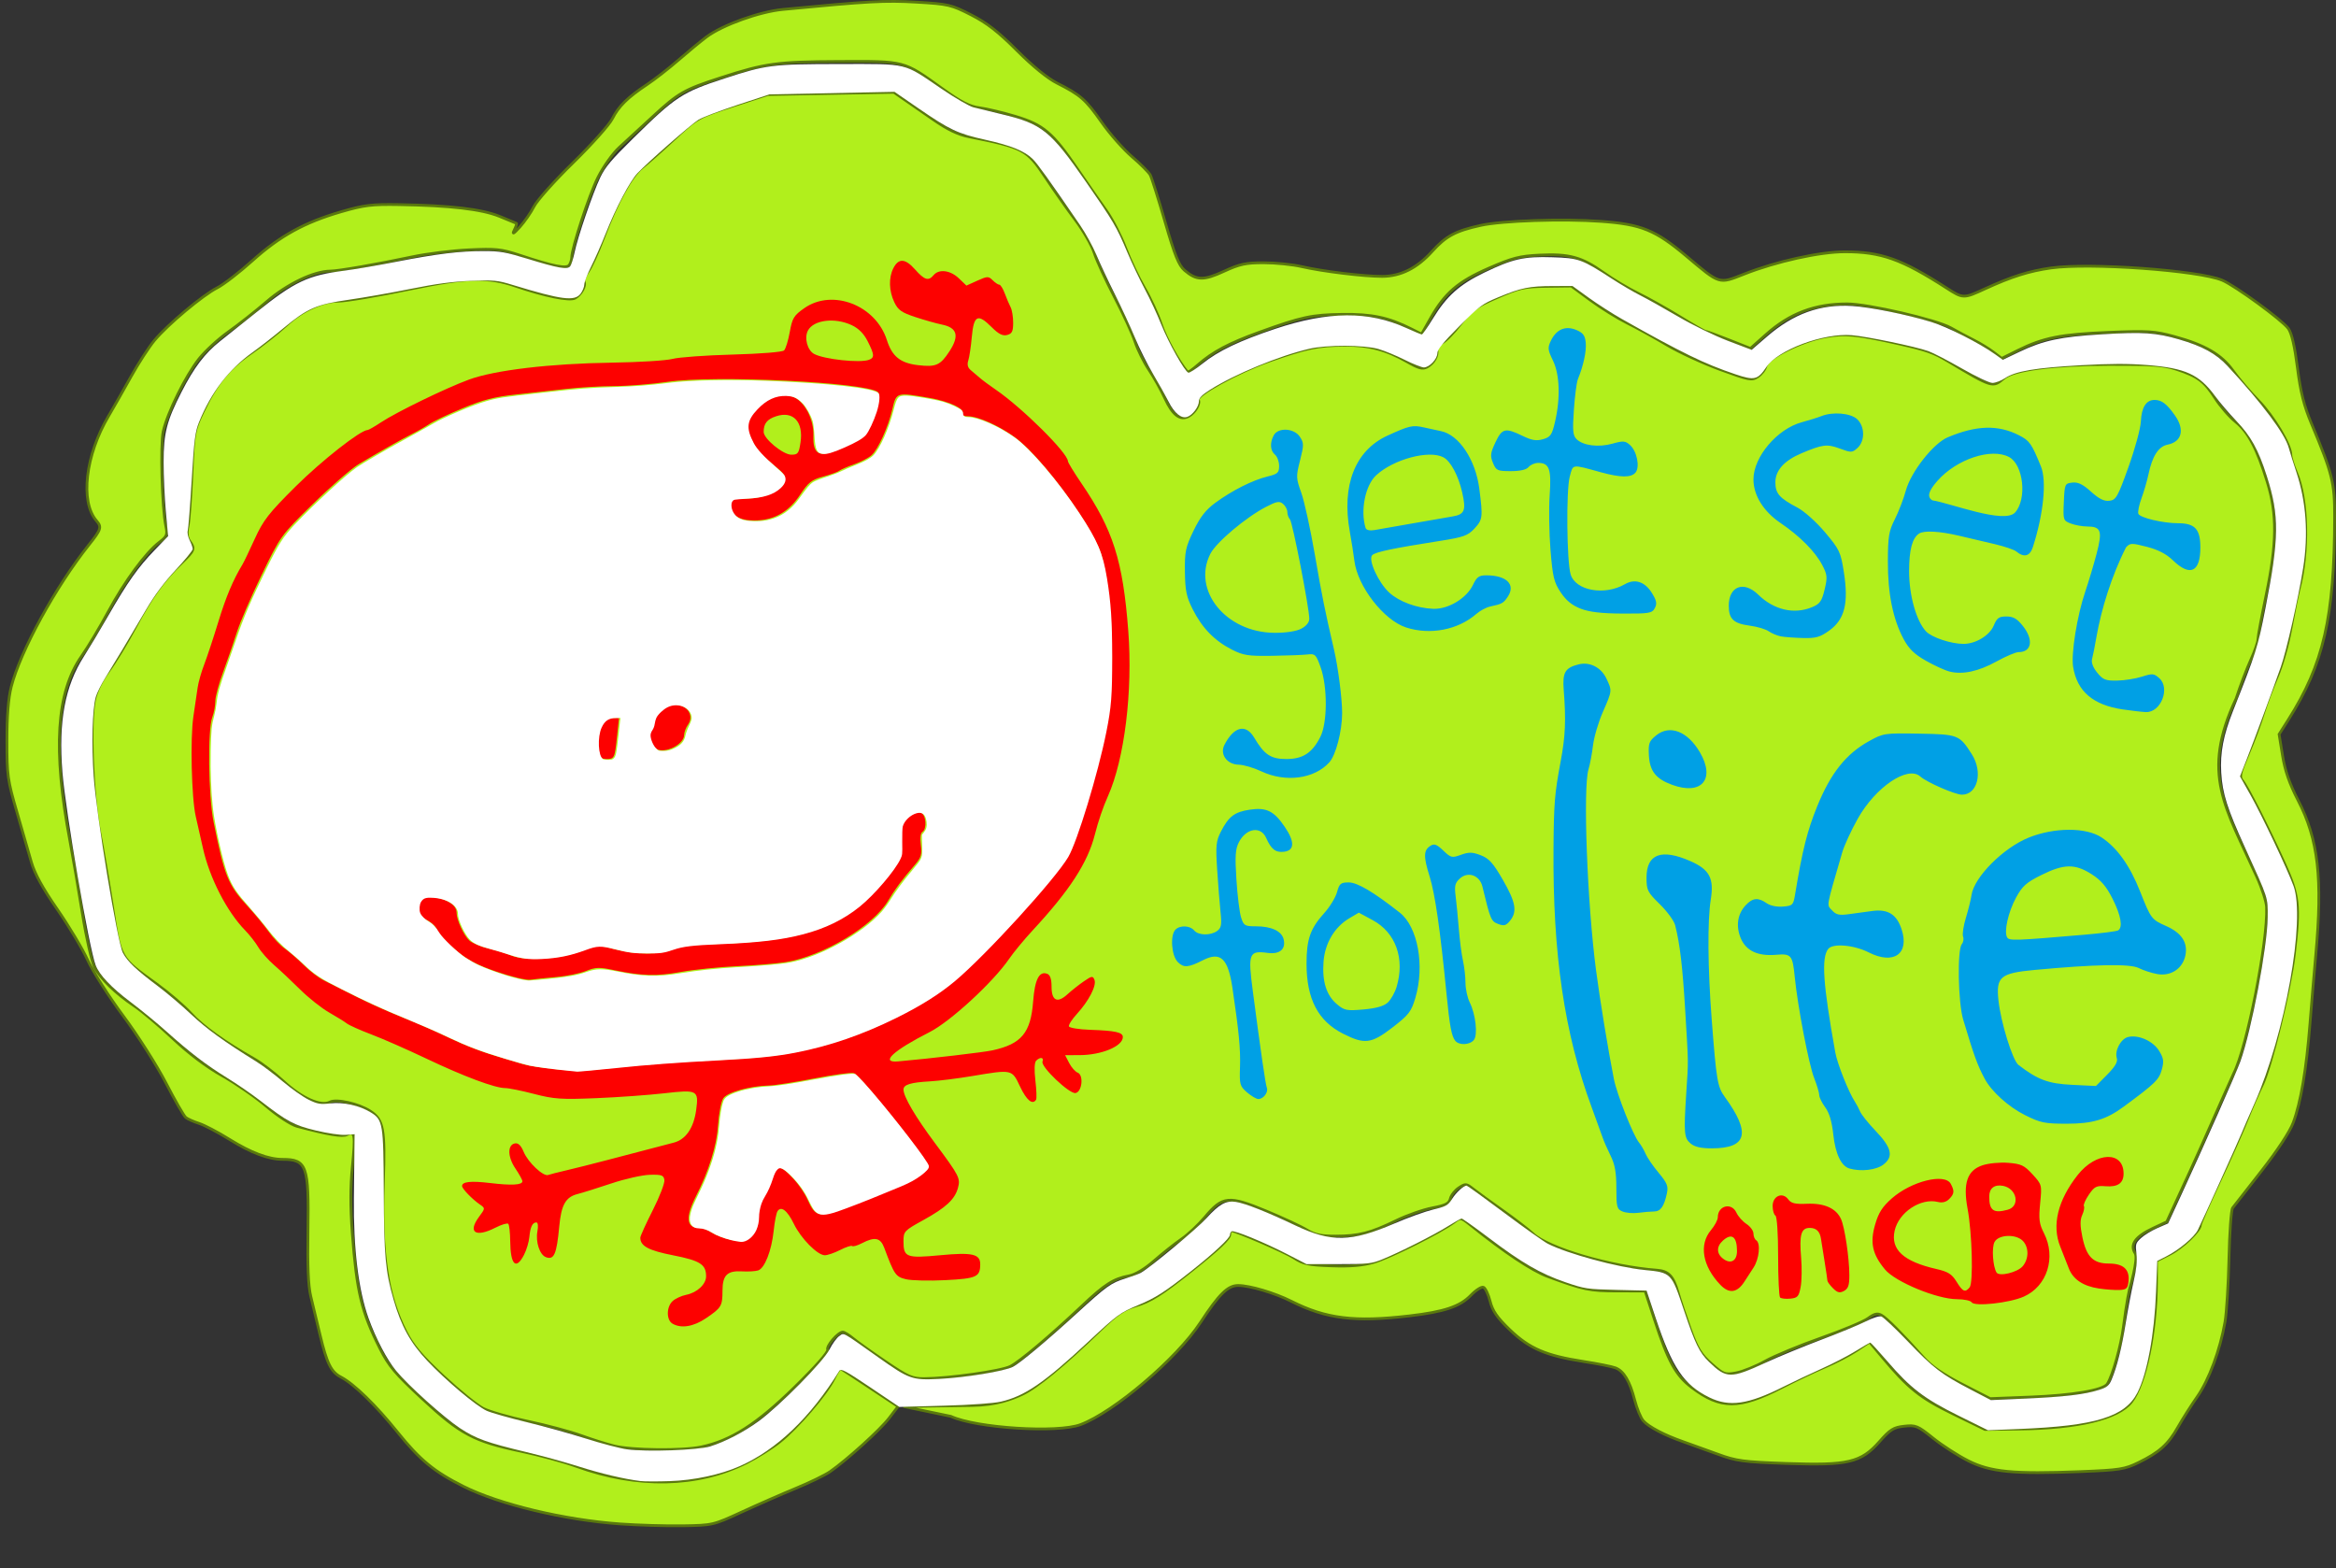 <?xml version="1.0" encoding="UTF-8" standalone="no"?>
<svg
   xmlns:dc="http://purl.org/dc/elements/1.1/"
   xmlns:cc="http://creativecommons.org/ns#"
   xmlns:rdf="http://www.w3.org/1999/02/22-rdf-syntax-ns#"
   xmlns:svg="http://www.w3.org/2000/svg"
   xmlns="http://www.w3.org/2000/svg"
   xmlns:sodipodi="http://sodipodi.sourceforge.net/DTD/sodipodi-0.dtd"
   xmlns:inkscape="http://www.inkscape.org/namespaces/inkscape"
   inkscape:version="1.0 (4035a4fb49, 2020-05-01)"
   sodipodi:docname="Get Set for Life on CBC 2000.svg"
   viewBox="0 0 852 572"
   height="572"
   width="852"
   id="svg10"
   version="1.1">
  <rect x="0" y="0" width="852" height="572" fill="#333333" stroke="none"/>
  <defs
     id="defs14" />
  <sodipodi:namedview
     inkscape:current-layer="g18"
     inkscape:window-maximized="0"
     inkscape:window-y="44"
     inkscape:window-x="53"
     inkscape:cy="62.495307"
     inkscape:cx="379.66563"
     inkscape:zoom="0.5"
     inkscape:snap-page="true"
     inkscape:snap-text-baseline="true"
     inkscape:snap-center="true"
     inkscape:snap-object-midpoints="true"
     inkscape:snap-midpoints="true"
     inkscape:snap-smooth-nodes="true"
     inkscape:snap-intersection-paths="true"
     inkscape:object-paths="true"
     inkscape:snap-bbox-midpoints="true"
     inkscape:snap-bbox-edge-midpoints="true"
     inkscape:bbox-nodes="true"
     inkscape:bbox-paths="true"
     inkscape:snap-bbox="true"
     inkscape:pagecheckerboard="true"
     showgrid="false"
     id="namedview12"
     inkscape:window-height="935"
     inkscape:window-width="1439"
     inkscape:pageshadow="2"
     inkscape:pageopacity="0"
     guidetolerance="10"
     gridtolerance="10"
     objecttolerance="10"
     borderopacity="1"
     bordercolor="#666666"
     pagecolor="#ffffff" />
  <g
     id="g18"
     inkscape:label="Image"
     inkscape:groupmode="layer">
    <g
       transform="translate(1.528,-6.172)"
       id="g38">
      <path
         sodipodi:nodetypes="csssssssssssssssssssssssssssssssssssssssssssssssssssssssssssssssssscsssssssssssssssssssssssssssssssssscsssssssssssssccssssscsscsssccssssssssssssssssssscssssscsssssssscsssssssssssssssssscssssssssssssssssssssssscssssssssscsssssccssssssssssssssssssssssssssssssssssscccssssssssssssssssssssscssssssssssssssssssccscccssccsssscsssssssssssssssssscssssssssssssssss"
         id="path46"
         d="m 224.5,561.95 c -20.339,-1.467 -43.906,-7.123 -56.984,-13.675 -10.699,-5.361 -15.875,-9.621 -24.075,-19.815 -7.892,-9.812 -15.922,-17.622 -20.612,-20.047 -3.595,-1.859 -5.126,-4.951 -7.634,-15.412 -1.121,-4.675 -2.636,-10.975 -3.367,-14 -0.929,-3.843 -1.239,-11.134 -1.029,-24.203 C 111.176,431.355 110.334,429 101.577,429 c -5.207,0 -11.525,-2.378 -19.495,-7.339 -4.08,-2.539 -9.03,-5.135 -11,-5.769 -1.97,-0.634 -4.147,-1.601 -4.837,-2.149 -0.69,-0.548 -3.959,-6.227 -7.263,-12.62 C 55.677,394.729 48.685,383.744 43.444,376.711 38.203,369.678 32.38,360.557 30.505,356.442 28.63,352.328 23.617,343.941 19.365,337.805 14.022,330.095 11.101,324.774 9.908,320.575 8.959,317.234 6.566,308.952 4.591,302.17 1.254,290.714 1,288.882 1,276.314 1,267.282 1.523,260.748 2.573,256.644 5.917,243.588 18.737,220.164 30.904,204.883 c 4.489,-5.638 4.747,-6.469 2.738,-8.805 -5.994,-6.966 -4.029,-23.881 4.439,-38.199 1.75,-2.959 5.415,-9.395 8.145,-14.303 2.73,-4.907 6.609,-10.893 8.619,-13.301 4.831,-5.786 17.586,-16.465 22.858,-19.138 2.311,-1.172 8.082,-5.62 12.823,-9.884 C 100.58,92.21 109.495,87.294 122.915,83.394 131.23,80.977 134.024,80.634 144,80.801 c 18.728,0.314 30.075,1.632 36.59,4.249 3.251,1.306 6.059,2.465 6.241,2.576 0.182,0.111 -0.191,1.253 -0.829,2.538 -0.816,1.643 -0.217,1.298 2.023,-1.164 1.751,-1.925 4.09,-5.3 5.197,-7.5 1.108,-2.2 7.536,-9.4 14.285,-16 6.749,-6.6 13.18,-13.8 14.29,-16 2.308,-4.572 5.57,-7.789 12.702,-12.527 2.75,-1.827 7.925,-5.86 11.5,-8.963 3.575,-3.103 8.159,-6.882 10.187,-8.397 5.784,-4.321 19.315,-9.185 27.813,-9.998 31.397,-3.002 37.318,-3.323 48.768,-2.647 11.618,0.686 12.672,0.931 19.91,4.628 5.749,2.936 9.894,6.16 16.732,13.012 5.684,5.695 11.151,10.146 14.59,11.878 8.544,4.302 10.466,5.989 16.277,14.281 2.981,4.253 7.968,9.909 11.082,12.569 3.115,2.66 6.102,5.657 6.639,6.66 0.537,1.003 2.974,8.721 5.416,17.152 3.501,12.088 4.994,15.805 7.06,17.583 4.373,3.762 6.946,3.831 14.411,0.391 5.73,-2.641 7.963,-3.122 14.489,-3.122 4.243,0 10.507,0.639 13.92,1.42 7.664,1.753 22.778,3.588 29.319,3.558 6.741,-0.03 12.727,-3.028 18.198,-9.113 5.037,-5.602 8.489,-7.454 17.689,-9.491 7.836,-1.735 30.115,-2.474 44,-1.46 14.637,1.068 19.714,3.139 31,12.64 12.424,10.459 11.776,10.258 21.139,6.566 11.715,-4.619 27.538,-8.118 36.716,-8.119 13.199,-0.002 20.649,2.647 36.961,13.142 6.191,3.983 6.249,3.985 14.183,0.335 9.595,-4.414 16.057,-6.453 24,-7.574 14.075,-1.987 54.069,0.879 62.5,4.479 4.786,2.043 21.88,14.539 24.101,17.617 1.197,1.658 2.307,6.457 3.299,14.255 1.141,8.97 2.363,13.827 5.159,20.5 7.648,18.253 8.444,21.482 8.412,34.126 -0.091,36.433 -4.003,53.499 -16.927,73.853 l -3.323,5.234 1.252,7.766 c 0.889,5.519 2.522,10.225 5.642,16.266 7.413,14.351 9.026,28.435 6.472,56.5 -0.551,6.05 -1.498,17.3 -2.106,25 -1.321,16.736 -3.353,28.75 -6.107,36.109 -1.24,3.313 -5.74,10.162 -11.599,17.653 -5.265,6.731 -9.997,12.785 -10.515,13.451 -0.518,0.667 -1.115,8.929 -1.327,18.361 -0.212,9.431 -0.867,19.911 -1.456,23.288 -1.773,10.168 -5.842,21.115 -10.113,27.213 -2.219,3.167 -5.384,8.151 -7.035,11.076 -3.545,6.282 -6.8,9.211 -14.33,12.895 -5.084,2.487 -6.88,2.769 -21.276,3.336 -24.435,0.963 -32.764,0.156 -40.917,-3.963 -3.72,-1.879 -9.473,-5.595 -12.785,-8.257 -5.616,-4.514 -6.324,-4.806 -10.521,-4.347 -3.891,0.426 -5.111,1.185 -9.018,5.611 -6.773,7.674 -11.454,8.772 -33.982,7.974 -15.748,-0.558 -18.251,-0.896 -25,-3.38 -4.125,-1.518 -9.785,-3.557 -12.579,-4.531 -6.85,-2.388 -12.57,-5.381 -14.584,-7.63 -0.915,-1.021 -2.34,-4.467 -3.168,-7.657 -1.775,-6.839 -3.942,-10.463 -6.972,-11.655 -1.208,-0.475 -6.472,-1.527 -11.697,-2.336 -13.722,-2.125 -19.753,-4.727 -26.88,-11.593 -4.65,-4.48 -6.27,-6.828 -7.166,-10.384 -0.636,-2.527 -1.732,-4.816 -2.435,-5.085 -0.703,-0.27 -2.782,1.062 -4.621,2.959 -3.959,4.084 -9.703,6.003 -22.388,7.477 -20.055,2.331 -30.352,1.057 -43.032,-5.322 C 463.392,477.698 454.286,475 450.04,475 c -3.751,0 -6.937,3.133 -13.734,13.5 -8.637,13.176 -31.541,32.673 -43.752,37.245 -8.417,3.151 -38.031,1.259 -47.266,-3.019 l -17.29,-3.604 25.04,-0.364 c 9.048,-0.131 14.503,-2.326 18.18,-4.032 5.369,-2.491 14.979,-10.395 28.566,-23.494 6.022,-5.807 8.611,-7.581 12.865,-8.817 C 418.097,480.83 422.112,478.299 433.138,469.5 443.144,461.514 447,457.866 447,456.384 447,455.623 447.222,455 447.493,455 c 1.664,0 19.679,7.802 22.93,9.931 3.402,2.228 5.219,2.614 13.679,2.91 7.022,0.246 11.371,-0.128 15.518,-1.334 5.682,-1.652 24.655,-11.167 29.229,-14.659 2.301,-1.757 2.426,-1.733 6,1.14 12.352,9.93 22.376,16.602 28.15,18.738 12.951,4.79 15.272,5.273 25.409,5.28 l 10.091,0.008 3.473,10.613 c 4.977,15.209 7.712,20.171 13.551,24.587 10.505,7.945 17.307,7.936 32.836,-0.042 5.027,-2.583 12.169,-5.974 15.871,-7.536 3.702,-1.562 8.837,-4.235 11.412,-5.94 l 4.681,-3.101 4.557,5.452 c 9.603,11.489 13.857,14.899 25.91,20.775 l 11.644,5.676 12.533,-0.149 c 21.523,-0.255 36.071,-3.771 40.874,-9.876 5.105,-6.489 9.1,-25.591 9.141,-43.708 l 0.018,-7.733 4.84,-2.453 C 794.556,461.191 801,455.003 801,452.864 c 0,-0.586 3.144,-7.743 6.986,-15.904 3.842,-8.161 8.348,-18.267 10.013,-22.458 1.665,-4.191 4.146,-9.829 5.513,-12.527 3.123,-6.162 10.295,-35.376 11.778,-47.975 2.077,-17.64 1.67,-21.285 -3.695,-33.055 -6.192,-13.585 -13.526,-28.021 -15.267,-30.05 -1.189,-1.385 -0.901,-2.718 2.101,-9.731 1.913,-4.469 4.388,-11.072 5.5,-14.673 1.112,-3.601 3.399,-9.683 5.081,-13.516 1.682,-3.833 3.93,-11.712 4.995,-17.508 1.065,-5.797 2.382,-12.21 2.927,-14.253 3.676,-13.785 3.269,-32.912 -0.907,-42.654 C 834.911,175.961 834,173.043 834,172.077 c 0,-3.605 -6.279,-14.139 -11.795,-19.789 -3.137,-3.213 -7.286,-8.08 -9.22,-10.815 -4.214,-5.962 -10.276,-9.504 -21.485,-12.557 -7.267,-1.979 -9.467,-2.119 -24,-1.53 -17.388,0.705 -23.76,1.967 -32.962,6.528 l -5.997,2.973 -3.02,-2.301 C 723.859,133.32 720.7,131.385 718.5,130.285 716.3,129.185 712.475,127.144 710,125.749 704.746,122.787 679.707,117 672.147,117 c -11.753,0 -20.887,3.45 -29.534,11.157 l -5.709,5.088 -7.902,-3.122 C 624.657,128.405 620.809,127 620.453,127 c -0.357,0 -4.542,-2.393 -9.301,-5.318 -4.759,-2.925 -11.577,-6.745 -15.152,-8.489 -3.575,-1.744 -9.318,-5.185 -12.763,-7.647 -7.842,-5.605 -12.492,-6.874 -23.237,-6.342 -7.314,0.362 -9.895,1.029 -18.5,4.777 -11.252,4.901 -16.065,9.042 -21.307,18.331 l -3.224,5.712 -3.734,-1.875 c -8.397,-4.217 -14.403,-5.486 -25.234,-5.334 -11.169,0.157 -14.748,0.933 -30.405,6.595 -10.861,3.927 -16.83,7.101 -22.168,11.789 -1.922,1.687 -3.639,2.895 -3.816,2.685 -3.276,-3.892 -7.918,-12.299 -9.628,-17.437 -1.204,-3.618 -3.949,-9.586 -6.1,-13.262 C 413.731,107.508 410.605,100.9 408.937,96.5 407.268,92.1 404.137,86.025 401.98,83 399.822,79.975 395.066,73.117 391.411,67.76 382.374,54.518 379.011,51.669 368.8,48.607 364.235,47.238 358.371,45.84 355.77,45.501 352.081,45.019 349.042,43.449 341.966,38.368 327.876,28.251 328.775,28.486 304.5,28.593 c -22.717,0.1 -26.908,0.675 -43.073,5.911 -13.461,4.36 -15.483,5.514 -24.874,14.201 -4.429,4.097 -9.933,9.162 -12.232,11.257 -2.331,2.124 -5.757,6.941 -7.747,10.893 -3.202,6.358 -9.55,25.727 -9.589,29.258 -0.008,0.764 -0.388,1.975 -0.842,2.693 -0.956,1.507 -5.556,0.604 -18.142,-3.56 -6.723,-2.225 -8.64,-2.428 -18.5,-1.96 -6.05,0.287 -15.275,1.425 -20.5,2.53 -13.273,2.805 -27.037,5.197 -30,5.214 -6.033,0.035 -15.752,4.683 -23.18,11.086 -4.075,3.513 -10.398,8.501 -14.051,11.085 -3.653,2.584 -8.486,7.033 -10.741,9.886 -4.823,6.102 -11.515,19.668 -13.025,26.404 -1.092,4.873 -0.461,27.775 0.952,34.55 0.665,3.187 0.429,3.773 -2.369,5.896 -4.934,3.744 -12.622,14.196 -18.617,25.31 -3.043,5.64 -7.428,12.955 -9.745,16.255 -9.215,13.123 -10.534,34.051 -4.245,67.367 1.104,5.848 3.149,17.766 4.546,26.484 1.42,8.865 3.369,17.459 4.423,19.5 2.217,4.295 7.585,9.54 14.554,14.223 2.75,1.848 9.081,7.2 14.07,11.893 5.85,5.504 12.202,10.291 17.895,13.485 4.854,2.724 12.142,7.771 16.195,11.215 4.204,3.573 8.974,6.691 11.105,7.26 11.506,3.07 16.655,3.918 18.336,3.019 2.794,-1.495 3.061,0.133 1.897,11.576 -0.758,7.452 -0.77,14.681 -0.039,24.39 1.611,21.414 3.363,28.715 10.101,42.088 3.215,6.382 5.524,9.119 15.49,18.364 13.886,12.881 18.776,15.475 35.987,19.091 6.62,1.391 15.661,3.852 20.09,5.468 22.193,8.099 44.389,7.634 62.137,-1.304 3.756,-1.892 9.157,-5.279 12.003,-7.529 6.445,-5.094 17.187,-17.581 19.782,-22.994 1.073,-2.239 2.177,-3.964 2.452,-3.834 0.275,0.131 5.112,3.302 10.75,7.048 l 10.25,6.81 -3.25,4.252 c -3.23,4.226 -15.278,15.149 -21.509,19.501 -1.793,1.252 -7.418,3.99 -12.5,6.085 -5.082,2.095 -13.965,5.989 -19.74,8.653 -10.388,4.793 -10.617,4.846 -21.5,5.024 -6.05,0.099 -16.4,-0.21 -23,-0.686 z m -2,-28.41 c -2.75,-0.681 -8.216,-2.405 -12.146,-3.831 -3.93,-1.425 -12.618,-3.747 -19.307,-5.159 -6.688,-1.412 -14.033,-3.523 -16.323,-4.691 -2.289,-1.168 -8.814,-6.452 -14.5,-11.741 -7.984,-7.428 -11.103,-11.112 -13.698,-16.178 -6.833,-13.34 -9.124,-28.593 -8.225,-54.751 0.663,-19.296 0.047,-22.605 -4.797,-25.779 -4.129,-2.705 -12.355,-4.561 -14.687,-3.313 -3.259,1.744 -10.276,-1.381 -16.929,-7.541 -3.273,-3.03 -8.074,-6.706 -10.67,-8.168 -10.461,-5.893 -18.944,-11.985 -23.058,-16.558 -2.387,-2.653 -8.012,-7.484 -12.5,-10.735 C 42.068,355.251 42.478,355.965 39.505,336.992 38.083,327.921 35.956,315.55 34.777,309.5 c -2.586,-13.273 -3.616,-40.174 -1.842,-48.101 0.708,-3.165 2.708,-7.233 5.177,-10.529 2.212,-2.954 6.548,-10.096 9.635,-15.871 6.025,-11.271 10.242,-17.12 16.993,-23.57 4.659,-4.451 4.916,-5.151 2.903,-7.903 -0.936,-1.281 -1.123,-2.967 -0.603,-5.441 0.415,-1.972 1.048,-10.561 1.408,-19.086 0.626,-14.854 0.792,-15.792 3.986,-22.5 5.021,-10.545 9.451,-15.977 17.614,-21.601 4.067,-2.802 9.921,-7.433 13.009,-10.291 5.641,-5.223 13.039,-8.608 18.807,-8.606 2.715,8e-4 14.34,-1.97 26.635,-4.515 20.355,-4.214 27.925,-4.421 37.832,-1.039 10.94,3.735 19.821,5.541 21.866,4.447 2.171,-1.162 4.1,-4.604 3.303,-5.893 -0.326,-0.527 0.313,-2.205 1.419,-3.729 1.106,-1.524 3.613,-7.002 5.571,-12.173 5.019,-13.255 10.203,-22.681 14.227,-25.866 1.898,-1.503 6.9,-5.936 11.117,-9.853 9.115,-8.467 9.007,-8.406 23.372,-13.07 L 278.5,40.644 l 23,-0.406 23,-0.406 3.5,2.425 c 1.925,1.334 6.812,4.726 10.86,7.537 5.217,3.624 9.001,5.439 13,6.238 19.971,3.989 21.097,4.587 27.901,14.831 3.155,4.75 8.101,11.786 10.99,15.634 2.889,3.849 5.976,9.249 6.859,12 0.883,2.751 4.191,9.952 7.351,16.002 3.16,6.05 6.528,13.379 7.485,16.287 0.957,2.908 3.235,7.509 5.062,10.224 1.827,2.715 4.443,7.384 5.813,10.377 2.814,6.147 5.586,8.268 8.657,6.625 2.314,-1.239 4.359,-4.66 3.558,-5.955 -1.04,-1.682 14.162,-10.09 25.59,-14.152 13.65,-4.853 18.035,-5.771 27.875,-5.835 8.641,-0.056 14.956,1.613 22.56,5.964 4.354,2.491 5.752,2.869 7.383,1.997 2.495,-1.335 4.226,-4.428 3.515,-6.28 -0.319,-0.83 0.438,-1.838 1.871,-2.49 1.323,-0.603 4.383,-3.698 6.801,-6.879 3.906,-5.14 5.395,-6.221 13.383,-9.723 8.164,-3.58 9.816,-3.951 18.021,-4.049 l 9.034,-0.109 6.966,5.132 c 3.832,2.822 9.892,6.586 13.466,8.363 3.575,1.777 10.1,5.38 14.5,8.005 4.4,2.625 13.112,6.643 19.361,8.929 10.654,3.897 11.508,4.059 13.734,2.601 1.305,-0.855 2.633,-2.589 2.95,-3.853 0.768,-3.058 13.061,-9.153 21.591,-10.704 7.243,-1.317 11.428,-0.913 27.043,2.612 9.941,2.244 12.48,3.147 17.822,6.337 16.178,9.663 16.274,9.692 20.347,6.183 3.587,-3.089 17.923,-4.98 38.247,-5.044 15.99,-0.051 20.005,0.24 24.691,1.785 7.748,2.556 10.131,4.338 14.1,10.541 1.892,2.958 5.252,6.834 7.467,8.614 4.607,3.702 7.827,9.825 11.569,21.999 3.634,11.82 3.526,22.32 -0.421,41.165 -1.65,7.877 -3,15.141 -3,16.142 0,1.001 -1.163,4.363 -2.584,7.47 -1.421,3.107 -3.842,9.491 -5.38,14.186 -12.961,27.526 -3.922,39.534 7.582,65.036 1.869,4.125 3.461,9.075 3.539,11 0.505,12.487 -7.134,51.15 -11.987,60.668 -5.405,11.918 -10.869,24.66 -15.722,35.218 l -8.692,18.886 -5.006,2.345 c -6.457,3.024 -8.566,5.974 -6.53,9.133 1.283,1.991 -2.089,13.25 -2.089,13.25 v 0 l -0.606,3 c -0.333,1.65 -1.04,6.375 -1.57,10.5 -0.911,7.091 -3.928,17.83 -5.871,20.899 -1.447,2.286 -12.619,4.187 -28.165,4.793 l -14.582,0.568 -10.089,-5.182 c -7.103,-3.649 -11.333,-6.573 -14.293,-9.88 -7.813,-8.731 -13.446,-14.389 -15.325,-15.395 -1.43,-0.766 -2.563,-0.489 -4.814,1.175 -1.619,1.197 -9.328,4.42 -17.13,7.161 -7.802,2.741 -16.975,6.54 -20.385,8.443 -3.41,1.903 -8.165,3.827 -10.566,4.275 -4.169,0.779 -4.577,0.631 -9.017,-3.271 -3.859,-3.391 -5.175,-5.533 -7.737,-12.587 -1.698,-4.675 -3.717,-10.713 -4.487,-13.418 -1.718,-6.034 -3.428,-7.847 -7.697,-8.161 C 586.028,468.19 563.3,461.49 557.5,456.068 c -1.65,-1.542 -6.6,-5.349 -11,-8.459 -4.4,-3.11 -9.212,-6.613 -10.693,-7.784 -2.557,-2.022 -2.821,-2.046 -5.234,-0.465 -1.398,0.916 -2.798,2.686 -3.111,3.934 -0.468,1.863 -1.65,2.474 -6.617,3.418 -3.326,0.632 -9.264,2.72 -13.196,4.639 -9.257,4.519 -13.619,5.636 -22.031,5.643 -5.405,0.004 -7.658,-0.477 -10.499,-2.244 -1.99,-1.238 -8.681,-4.351 -14.87,-6.919 -13.706,-5.687 -15.852,-5.472 -22.303,2.234 -2.307,2.756 -6.157,6.36 -8.555,8.01 -2.398,1.65 -6.858,5.186 -9.911,7.858 -3.507,3.069 -6.907,5.112 -9.231,5.548 -5.66,1.062 -8.769,3.046 -17.081,10.904 -11.622,10.986 -22.631,20.286 -26.196,22.13 -3.246,1.678 -22.406,4.397 -31.391,4.454 -4.399,0.028 -5.88,-0.62 -14,-6.12 -4.994,-3.383 -10.352,-7.208 -11.907,-8.5 C 308.119,493.057 306.411,492 305.878,492 c -1.731,0 -6.072,5.051 -5.538,6.443 0.313,0.815 -4.529,6.29 -12.16,13.749 -13.735,13.427 -23.123,19.421 -33.979,21.697 C 247.33,535.329 228.902,535.126 222.5,533.54 Z"
         style="fill:#b1ef1c;stroke:#5a780e;stroke-opacity:1" />
      <path
         sodipodi:nodetypes="sssssssssssssssssssssssssssssssssssssssssssssssssssssssssssssssssssssssssssssssssssscsssssssssssssssssssssssssssssssssssssssssssssssssssssssssssssssssssssssscsssssssssssssssssssssssssssssssssssssssssssssssssscsssssssssssssssssccsssssssssssssssssssssssssssssscssccsssssssssssssssssssssssssssssssssssssssssssssssssssssssssssssssssssssssssssssss"
         id="path44"
         d="m 590.25,448.015 c -2.052,-0.867 -2.25,-1.619 -2.25,-8.531 0,-5.681 -0.523,-8.633 -2.089,-11.782 -1.149,-2.311 -2.469,-5.327 -2.933,-6.702 -0.464,-1.375 -2.258,-6.325 -3.986,-11 -9.958,-26.934 -14.216,-55.842 -13.918,-94.5 0.127,-16.436 0.406,-19.831 2.588,-31.5 1.758,-9.398 2.003,-15.078 1.135,-26.253 -0.494,-6.356 0.5,-8.041 5.474,-9.283 4.013,-1.002 8.156,1.107 10.072,5.125 2.151,4.51 2.158,4.437 -1.276,12.262 -1.614,3.678 -3.228,9.153 -3.587,12.168 -0.359,3.014 -1.098,6.945 -1.644,8.734 -2.052,6.731 -0.478,48.716 2.745,73.246 1.453,11.054 4.368,28.828 6.506,39.664 1.113,5.639 7.049,20.642 9.189,23.222 0.736,0.887 1.815,2.739 2.398,4.114 0.583,1.375 2.716,4.48 4.74,6.9 3.106,3.715 3.576,4.883 3.015,7.5 -1.032,4.812 -2.306,6.599 -4.713,6.611 -1.218,0.006 -3.79,0.223 -5.715,0.483 -1.925,0.26 -4.513,0.044 -5.75,-0.479 z M 673,432.333 c -2.982,-0.864 -5.126,-5.373 -5.872,-12.351 -0.504,-4.72 -1.453,-7.931 -2.937,-9.938 C 662.986,408.415 662,406.404 662,405.578 c 0,-0.827 -0.845,-3.658 -1.877,-6.29 -1.932,-4.926 -6.005,-26.149 -7.06,-36.787 -0.799,-8.049 -1.256,-8.588 -6.874,-8.108 -6.601,0.565 -10.901,-1.461 -12.813,-6.037 -1.861,-4.453 -1.199,-8.849 1.815,-12.057 2.531,-2.694 4.523,-2.888 7.593,-0.738 1.328,0.93 3.739,1.435 5.973,1.25 3.52,-0.291 3.785,-0.55 4.408,-4.31 2.735,-16.504 4.442,-23.302 8.125,-32.349 4.889,-12.012 10.508,-19.064 18.873,-23.685 5.217,-2.882 5.636,-2.945 18.238,-2.728 14.259,0.245 14.746,0.434 19.232,7.493 4.152,6.535 2.144,14.77 -3.601,14.77 -2.465,0 -12.874,-4.55 -15.177,-6.635 -4.55,-4.117 -16.34,3.849 -22.828,15.425 -2.377,4.24 -4.91,9.735 -5.63,12.21 -6.048,20.797 -5.726,18.975 -3.746,21.163 1.472,1.627 2.612,1.893 6.082,1.42 2.349,-0.32 6.248,-0.849 8.665,-1.175 5.645,-0.761 8.839,1.239 10.626,6.654 2.961,8.971 -2.856,13.083 -11.972,8.463 -5.403,-2.738 -13.114,-3.403 -14.785,-1.275 -2.554,3.252 -1.9,12.808 2.583,37.75 0.749,4.166 4.869,14.51 7.169,18 0.544,0.825 1.399,2.44 1.9,3.589 0.501,1.149 3.004,4.272 5.561,6.941 5.919,6.177 6.699,9.4 2.983,12.322 -2.594,2.04 -8.222,2.709 -12.461,1.481 z M 615.121,423.25 c -2.419,-2.015 -2.573,-3.738 -1.636,-18.25 0.819,-12.687 0.854,-9.902 -0.385,-30.5 -0.959,-15.934 -1.915,-24.007 -3.658,-30.897 -0.403,-1.594 -2.918,-5.036 -5.588,-7.651 C 599.344,331.535 599,330.848 599,326.254 c 0,-8.661 5.444,-10.689 16.074,-5.986 6.944,3.072 8.609,6.243 7.357,14.016 -1.235,7.673 -1.098,24.991 0.346,43.716 1.723,22.351 2.098,24.557 4.801,28.276 9.542,13.131 8.144,18.675 -4.717,18.709 -3.921,0.01 -6.279,-0.519 -7.739,-1.735 z m 121.905,-10.395 c -5.988,-2.992 -12.188,-8.58 -14.668,-13.22 -2.673,-4.999 -3.893,-8.354 -7.868,-21.636 -1.863,-6.224 -2.205,-25.435 -0.49,-27.501 0.568,-0.685 0.77,-1.932 0.448,-2.772 -0.322,-0.84 0.149,-3.934 1.047,-6.877 0.898,-2.943 1.814,-6.638 2.035,-8.212 0.923,-6.555 11.603,-17.278 20.927,-21.011 9.366,-3.749 20.866,-3.765 26.501,-0.036 5.687,3.764 10.34,10.276 14.048,19.662 3.951,10.001 4.168,10.288 9.54,12.665 5.558,2.459 7.887,5.951 7.027,10.536 -0.923,4.92 -5.287,7.87 -10.299,6.962 -2.076,-0.376 -5.113,-1.362 -6.748,-2.191 -3.155,-1.6 -15.971,-1.365 -38.008,0.695 -12.485,1.167 -14.076,2.507 -13.162,11.08 0.855,8.021 5.158,21.913 7.297,23.559 7.044,5.42 10.861,6.836 19.555,7.259 l 8.709,0.423 4.101,-4.142 c 2.89,-2.919 3.927,-4.693 3.51,-6.005 -0.858,-2.703 1.446,-7.049 4.089,-7.712 3.738,-0.938 9.105,1.436 11.309,5.001 1.678,2.715 1.846,3.855 1.013,6.872 -1.026,3.715 -2.379,5.031 -13.94,13.556 C 766.638,414.502 761.639,416 752.344,416 c -8.119,0 -9.656,-0.316 -15.318,-3.145 z m 21.735,-65.786 c 6.194,-0.531 11.706,-1.24 12.25,-1.576 1.801,-1.113 1.029,-5.471 -2.049,-11.567 -2.279,-4.515 -4.201,-6.755 -7.696,-8.971 -6.024,-3.82 -10.03,-3.743 -18.267,0.349 -5.471,2.718 -6.929,4.018 -9.213,8.213 -2.874,5.279 -4.492,12.534 -3.245,14.551 0.771,1.247 2.883,1.172 28.22,-0.998 z m -305.455,57.512 c -2.62,-2.259 -2.79,-2.87 -2.572,-9.25 0.222,-6.484 -0.399,-12.989 -2.751,-28.797 -1.619,-10.886 -4.332,-13.441 -10.783,-10.161 -5.322,2.707 -6.996,2.831 -9.149,0.678 -2.33,-2.33 -2.869,-9.833 -0.851,-11.851 1.663,-1.663 5.305,-1.502 6.8,0.3 1.537,1.852 6.003,1.949 8.418,0.184 1.492,-1.091 1.702,-2.246 1.224,-6.75 -0.317,-2.989 -0.871,-9.956 -1.231,-15.484 -0.58,-8.896 -0.424,-10.504 1.36,-14 2.816,-5.517 4.992,-7.163 10.56,-7.987 6.07,-0.898 8.803,0.464 12.789,6.37 3.639,5.391 3.507,8.537 -0.375,8.983 -3.034,0.349 -4.647,-0.911 -6.486,-5.067 -1.947,-4.4 -7.271,-3.563 -9.921,1.561 -1.298,2.51 -1.465,4.992 -0.917,13.629 0.368,5.808 1.134,12.023 1.701,13.81 0.957,3.014 1.349,3.25 5.407,3.25 5.629,0 9.364,1.731 10.105,4.684 0.911,3.631 -1.376,5.614 -5.793,5.021 -6.848,-0.919 -7.252,0.106 -5.449,13.844 2.912,22.198 4.618,33.943 5.13,35.327 0.611,1.65 -1.243,4.123 -3.091,4.123 -0.727,0 -2.584,-1.089 -4.128,-2.419 z M 529.238,385.75 c -1.351,-1.678 -2.035,-5.362 -3.199,-17.25 -2.263,-23.1 -4.176,-36.395 -6.138,-42.649 -2.305,-7.346 -2.242,-9.607 0.313,-11.216 1.372,-0.864 2.3,-0.517 4.657,1.741 2.772,2.655 3.149,2.746 6.449,1.553 2.894,-1.047 4.151,-1.02 7.213,0.152 3.01,1.152 4.524,2.832 8.037,8.919 4.739,8.211 5.351,11.641 2.668,14.955 -1.465,1.809 -2.199,2.011 -4.347,1.194 -2.574,-0.979 -2.84,-1.61 -5.739,-13.636 -0.994,-4.123 -5.24,-5.648 -8.219,-2.952 -1.777,1.608 -2.032,2.666 -1.552,6.432 0.316,2.479 0.843,7.883 1.17,12.008 0.327,4.125 1.001,9.3 1.497,11.5 0.496,2.2 0.913,5.843 0.926,8.096 0.013,2.253 0.699,5.448 1.523,7.1 2.208,4.427 3.034,11.956 1.513,13.789 -1.522,1.834 -5.388,1.984 -6.774,0.264 z m -40.963,-2.602 C 479.193,378.545 475,370.491 475,357.647 c 0,-8.948 1.356,-12.821 6.468,-18.479 2.014,-2.229 4.104,-5.654 4.644,-7.61 0.871,-3.155 1.353,-3.557 4.269,-3.557 3.17,0 9.049,3.479 18.635,11.028 6.569,5.174 9.156,19.356 5.671,31.095 -1.489,5.016 -2.387,6.178 -8.31,10.75 -7.747,5.98 -10.184,6.286 -18.102,2.274 z m 16.327,-11.314 c 1.156,-1.048 2.619,-3.629 3.25,-5.736 3.085,-10.296 -0.321,-19.81 -8.712,-24.334 l -5.074,-2.736 -3.419,2.017 c -5.444,3.212 -8.961,9.139 -9.452,15.929 -0.523,7.231 1.059,12.22 4.9,15.452 2.713,2.283 3.528,2.443 9.683,1.902 4.576,-0.402 7.392,-1.198 8.824,-2.495 z m 103.787,-79.412 c -5.993,-2.18 -8.225,-5.01 -8.525,-10.813 -0.225,-4.354 0.068,-5.146 2.691,-7.258 4.948,-3.984 11.424,-1.474 15.899,6.163 5.751,9.813 0.677,15.815 -10.065,11.908 z M 458.5,287.478 c -2.75,-1.295 -6.452,-2.383 -8.227,-2.417 -4.309,-0.082 -6.993,-3.811 -5.216,-7.244 3.494,-6.749 7.822,-7.77 10.886,-2.567 3.617,6.142 6.034,7.75 11.651,7.75 6.059,0 9.443,-2.192 12.434,-8.055 2.614,-5.124 2.666,-18.274 0.1,-25.445 -1.652,-4.618 -2.011,-4.973 -4.708,-4.648 -1.606,0.193 -7.42,0.418 -12.92,0.5 -8.799,0.131 -10.573,-0.144 -14.771,-2.289 -6.279,-3.208 -10.778,-7.829 -14.192,-14.577 -2.328,-4.602 -2.802,-6.85 -2.896,-13.744 -0.101,-7.379 0.229,-8.949 3.146,-14.999 2.428,-5.034 4.464,-7.641 7.986,-10.226 6.067,-4.452 13.587,-8.239 18.977,-9.556 3.758,-0.918 4.25,-1.367 4.25,-3.877 0,-1.561 -0.675,-3.399 -1.5,-4.084 -1.747,-1.45 -1.935,-4.318 -0.465,-7.066 1.587,-2.965 7.46,-2.634 9.539,0.538 1.482,2.262 1.487,2.996 0.056,8.634 -1.484,5.848 -1.461,6.447 0.457,11.778 1.111,3.089 3.34,13.266 4.953,22.616 2.595,15.043 3.689,20.464 6.963,34.5 1.524,6.535 2.997,18.017 2.985,23.269 -0.015,6.561 -2.294,15.306 -4.674,17.938 -5.473,6.052 -15.973,7.436 -24.814,3.271 z m 14.55,-52.004 C 474.906,234.514 476,233.164 476,231.833 476,227.933 469.882,196.512 468.935,195.55 468.421,195.028 468,193.845 468,192.922 c 0,-0.923 -0.71,-2.267 -1.578,-2.987 -1.324,-1.099 -2.327,-0.919 -6.25,1.123 -7.356,3.829 -18.111,12.9 -20.237,17.068 -6.802,13.334 5.682,28.742 23.364,28.837 4.206,0.023 7.925,-0.546 9.75,-1.489 z m 299.741,29.445 c -10.93,-1.602 -16.746,-6.568 -18.2,-15.54 -0.779,-4.805 1.461,-18.714 4.408,-27.379 1.216,-3.575 3.082,-9.807 4.146,-13.85 2.205,-8.376 1.665,-9.942 -3.434,-9.964 -1.766,-0.008 -4.469,-0.499 -6.006,-1.093 -2.725,-1.052 -2.788,-1.25 -2.5,-7.836 0.288,-6.575 0.371,-6.766 3.096,-7.079 2.083,-0.239 3.829,0.608 6.819,3.31 2.907,2.626 4.758,3.545 6.689,3.321 2.442,-0.283 3.037,-1.334 6.975,-12.31 2.368,-6.6 4.4,-14.072 4.517,-16.603 0.241,-5.23 1.97,-7.911 5.073,-7.865 2.566,0.038 4.393,1.447 7.378,5.689 3.627,5.155 2.514,9.576 -2.671,10.613 -3.372,0.674 -5.609,4.15 -7.035,10.929 -0.49,2.33 -1.622,6.218 -2.515,8.64 -0.893,2.422 -1.409,4.966 -1.145,5.652 0.552,1.438 8.964,3.444 14.444,3.444 6.202,0 8.173,2.136 8.173,8.857 0,8.957 -3.739,10.73 -9.958,4.72 -2.446,-2.364 -5.398,-3.902 -9.542,-4.971 -5.571,-1.437 -6.115,-1.425 -7.608,0.173 -5.263,10.337 -9.066,22.748 -10.803,32.721 -0.562,3.3 -1.274,6.9 -1.582,8 -0.354,1.265 0.33,3.099 1.863,4.99 2.114,2.608 3.043,2.979 7.276,2.904 2.669,-0.048 6.745,-0.693 9.059,-1.435 3.844,-1.232 4.39,-1.182 6.342,0.585 4.067,3.681 0.489,12.59 -4.953,12.335 -1.427,-0.067 -5.164,-0.499 -8.304,-0.959 z M 709.5,251.084 c -1.65,-0.415 -5.518,-2.182 -8.596,-3.927 -4.219,-2.393 -6.221,-4.34 -8.137,-7.915 -3.893,-7.265 -5.772,-16.535 -5.737,-28.306 0.027,-9.133 0.346,-11.06 2.555,-15.436 1.388,-2.75 3.187,-7.433 3.997,-10.407 1.858,-6.818 10.013,-17.2 15.248,-19.413 10.466,-4.424 18.371,-4.658 25.992,-0.77 3.906,1.993 4.615,2.998 8.036,11.387 2.151,5.275 0.931,17.411 -2.958,29.436 -1.085,3.354 -3.232,3.898 -6.073,1.54 -0.752,-0.624 -4.283,-1.821 -7.848,-2.66 -3.564,-0.839 -9.435,-2.22 -13.045,-3.069 -7.046,-1.657 -12.762,-1.963 -14.536,-0.778 -2.483,1.658 -3.612,5.897 -3.627,13.617 -0.017,8.886 2.612,18.269 6.183,22.071 2.058,2.19 9.136,4.547 13.657,4.547 4.443,0 9.519,-3.073 11.023,-6.672 1.169,-2.798 1.905,-3.328 4.627,-3.328 2.491,2e-5 3.87,0.794 5.987,3.447 3.999,5.012 3.268,9.553 -1.538,9.553 -1.038,0 -4.661,1.532 -8.05,3.403 -6.62,3.656 -12.362,4.887 -17.162,3.681 z m 23.914,-57.99 c 4.424,-4.889 3.078,-17.423 -2.174,-20.233 -6.471,-3.463 -19.198,0.771 -26.162,8.702 -3.283,3.739 -3.835,5.851 -1.852,7.077 6.676,1.046 26.245,8.75 30.187,4.454 z m -85.386,45.171 c -1.359,-0.254 -3.368,-1.09 -4.464,-1.858 -1.096,-0.767 -4.176,-1.685 -6.844,-2.039 C 630.73,233.574 629,231.941 629,227.084 c 0,-7.106 5.463,-9.193 10.689,-4.083 5.759,5.631 13.136,7.353 19.718,4.602 2.836,-1.185 3.525,-2.155 4.542,-6.394 1.07,-4.462 0.985,-5.41 -0.799,-8.853 -2.574,-4.968 -8.143,-10.597 -15.273,-15.439 C 641.634,192.677 638,186.821 638,181 c 0,-8.187 8.629,-18.39 17.612,-20.825 2.688,-0.729 5.921,-1.741 7.185,-2.25 4.12,-1.659 10.636,-1.102 13.014,1.114 2.857,2.662 2.928,7.981 0.141,10.504 -1.94,1.756 -2.28,1.767 -6.467,0.215 -4.648,-1.723 -6.296,-1.518 -13.986,1.735 -6.264,2.65 -9.5,6.24 -9.5,10.538 0,4.137 1.425,5.777 8.059,9.273 2.499,1.317 6.902,5.264 10.07,9.027 5.291,6.285 5.703,7.164 6.863,14.621 1.747,11.23 0.282,17.111 -5.262,21.127 -3.401,2.464 -4.907,2.899 -9.631,2.784 -3.08,-0.075 -6.712,-0.344 -8.072,-0.599 z m -136.748,-3.262 c -8.128,-2.65 -17.683,-14.987 -18.83,-24.313 -0.283,-2.304 -1.041,-7.115 -1.683,-10.69 -3.028,-16.855 1.958,-29.54 13.732,-34.938 7.923,-3.633 9.189,-3.926 13.13,-3.042 2.128,0.477 5.008,1.102 6.399,1.388 6.582,1.354 12.607,10.381 13.98,20.945 1.36,10.468 1.256,11.33 -1.759,14.582 -2.416,2.605 -3.966,3.157 -12.75,4.537 -17.209,2.705 -23.377,4.006 -24.552,5.18 -1.592,1.592 2.249,10.018 6.224,13.651 3.621,3.31 10.014,5.668 16.017,5.908 5.47,0.219 12.18,-3.819 14.528,-8.743 1.386,-2.906 2.18,-3.467 4.903,-3.467 7.296,0 10.699,3.338 7.844,7.695 -1.617,2.468 -2.079,2.73 -6.53,3.695 -1.411,0.306 -3.661,1.512 -5,2.681 -6.696,5.844 -16.861,7.799 -25.654,4.933 z M 513.5,197.09 c 6.05,-1.072 12.644,-2.219 14.653,-2.547 4.526,-0.74 5.119,-2.186 3.615,-8.815 -1.373,-6.052 -4.208,-11.357 -6.817,-12.753 -5.228,-2.798 -18.227,0.669 -24.579,6.556 -3.961,3.671 -5.792,12.85 -3.83,19.202 0.231,0.748 1.478,1.051 3.169,0.77 1.533,-0.254 7.738,-1.34 13.788,-2.412 z m 61.525,31.086 c -3.145,-1.205 -5.314,-2.965 -7.301,-5.923 -2.475,-3.685 -2.941,-5.612 -3.745,-15.481 -0.505,-6.2 -0.641,-15.196 -0.301,-19.992 C 564.352,177.259 563.551,175 559.5,175 c -1.24,0 -2.815,0.675 -3.5,1.5 -0.818,0.985 -3.049,1.5 -6.501,1.5 -4.893,0 -5.342,-0.207 -6.494,-2.987 -1.07,-2.582 -0.95,-3.599 0.884,-7.5 2.422,-5.152 3.58,-5.432 9.867,-2.389 3.421,1.656 5.072,1.928 7.494,1.233 2.74,-0.786 3.257,-1.538 4.386,-6.374 2.007,-8.602 1.713,-17.212 -0.762,-22.306 -1.9,-3.912 -1.98,-4.682 -0.75,-7.247 1.992,-4.155 5.317,-5.566 9.246,-3.923 2.483,1.038 3.199,1.999 3.462,4.641 0.304,3.061 -0.841,8.375 -2.877,13.353 -0.45,1.1 -1.103,6.101 -1.45,11.114 -0.527,7.593 -0.366,9.38 0.964,10.711 2.367,2.367 8.009,3.082 13.093,1.658 3.977,-1.113 4.702,-1.055 6.441,0.518 2.505,2.267 3.647,8.012 1.989,10.01 -1.593,1.919 -5.456,1.886 -12.692,-0.111 -10.771,-2.971 -10.04,-3.076 -11.305,1.621 -1.337,4.964 -1.095,30.938 0.331,35.647 1.8,5.942 12.367,7.843 19.797,3.562 3.657,-2.107 7.29,-0.917 9.851,3.228 1.706,2.76 1.918,3.875 1.047,5.502 -0.998,1.864 -2.015,2.036 -11.807,1.986 -7.605,-0.039 -12.014,-0.552 -15.189,-1.769 z"
         style="fill:#00a0e5" />
      <path
         id="path40"
         d="m 243.75,488.92 c -2.297,-1.338 -2.259,-6.149 0.066,-8.253 0.999,-0.904 3.217,-1.923 4.931,-2.266 3.982,-0.796 7.254,-3.84 7.254,-6.749 0,-4.339 -2.17,-5.723 -12,-7.652 -8.994,-1.765 -12.012,-3.386 -11.994,-6.441 0.003,-0.582 2.048,-5.086 4.543,-10.008 2.495,-4.922 4.405,-9.872 4.244,-11 -0.254,-1.776 -0.965,-2.034 -5.293,-1.926 -2.75,0.069 -9.05,1.482 -14,3.139 -4.95,1.658 -10.528,3.405 -12.396,3.882 -4.337,1.109 -5.93,3.942 -6.665,11.853 -0.941,10.13 -1.895,12.307 -4.887,11.158 -2.25,-0.864 -3.791,-5.574 -3.073,-9.398 0.355,-1.89 0.197,-3.26 -0.375,-3.26 -1.44,0 -2.22,1.629 -2.567,5.357 -0.168,1.812 -1.045,4.723 -1.948,6.469 -2.928,5.661 -4.941,3.678 -5.031,-4.956 -0.033,-3.137 -0.353,-5.997 -0.712,-6.357 -0.359,-0.359 -2.479,0.278 -4.71,1.417 -7.21,3.678 -10.162,1.728 -5.969,-3.943 2.312,-3.127 2.314,-3.161 0.331,-4.523 C 170.724,443.558 167,439.705 167,438.74 c 0,-1.607 3.194,-1.951 10.27,-1.104 7.867,0.941 11.73,0.723 11.73,-0.66 0,-0.487 -1.146,-2.575 -2.546,-4.638 -2.863,-4.218 -2.952,-8.63 -0.185,-9.155 1.227,-0.233 2.212,0.724 3.213,3.122 1.587,3.798 7.153,9.042 8.908,8.392 0.61,-0.226 3.585,-0.985 6.61,-1.687 3.025,-0.702 9.775,-2.4 15,-3.773 16.832,-4.423 20.431,-5.366 24.181,-6.329 4.415,-1.135 7.298,-5.321 8.2,-11.906 0.988,-7.217 0.466,-7.494 -11.533,-6.115 -5.691,0.654 -16.872,1.46 -24.847,1.791 -12.811,0.531 -15.458,0.352 -22.724,-1.537 C 188.754,403.962 183.995,403 182.702,403 178.99,403 167.581,398.734 154,392.268 c -6.875,-3.273 -15.875,-7.231 -20,-8.794 -4.125,-1.563 -8.175,-3.372 -9,-4.019 -0.825,-0.647 -3.75,-2.46 -6.5,-4.027 -2.75,-1.568 -7.511,-5.343 -10.58,-8.389 -3.069,-3.046 -7.338,-7.056 -9.486,-8.912 -2.148,-1.856 -4.737,-4.781 -5.752,-6.5 C 91.667,349.907 89.515,347.15 87.901,345.5 81.23,338.681 74.902,326.364 72.488,315.497 71.633,311.649 70.46,306.475 69.881,304 68.325,297.35 67.804,275.365 69.013,267.419 69.593,263.614 70.283,258.925 70.548,257 c 0.265,-1.925 1.348,-5.75 2.408,-8.5 1.059,-2.75 3.368,-9.725 5.131,-15.5 2.783,-9.118 5.387,-15.303 8.84,-21 0.5,-0.825 2.516,-5.023 4.479,-9.328 3.094,-6.785 5.083,-9.332 14.933,-19.118 C 115.827,174.128 130.018,163 132.552,163 c 0.362,0 2.523,-1.238 4.803,-2.75 5.693,-3.777 23.658,-12.513 32.145,-15.632 9.411,-3.459 29.573,-5.852 52.083,-6.184 9.946,-0.147 19.922,-0.762 22.17,-1.367 2.248,-0.605 12.086,-1.316 21.863,-1.579 10.229,-0.276 18.223,-0.918 18.83,-1.514 0.58,-0.569 1.515,-3.595 2.078,-6.723 0.915,-5.084 1.477,-6.007 5.29,-8.686 10.243,-7.199 26.041,-1.118 30.109,11.589 1.93,6.031 4.905,8.434 11.381,9.195 6.514,0.766 8.139,0.052 11.447,-5.03 3.698,-5.681 2.866,-8.639 -2.75,-9.773 -1.925,-0.389 -6.248,-1.609 -9.606,-2.712 -5.114,-1.68 -6.373,-2.566 -7.75,-5.453 -1.955,-4.099 -2.093,-8.934 -0.354,-12.371 1.898,-3.751 4.337,-3.623 7.912,0.414 3.466,3.915 4.908,4.355 6.799,2.077 1.921,-2.314 6.093,-1.785 9.17,1.163 l 2.78,2.663 3.97,-1.79 c 3.666,-1.653 4.094,-1.666 5.596,-0.163 0.895,0.895 1.99,1.627 2.434,1.627 0.444,0 1.349,1.462 2.012,3.25 0.663,1.788 1.617,4.031 2.121,4.986 0.504,0.955 0.917,3.49 0.917,5.633 0,3.177 -0.407,4.003 -2.206,4.474 -1.638,0.428 -3.106,-0.323 -5.701,-2.918 -5.009,-5.009 -6.469,-4.279 -7.173,3.585 -0.319,3.569 -0.901,7.466 -1.292,8.66 -0.48,1.463 -0.185,2.605 0.902,3.5 0.888,0.731 2.384,2.004 3.326,2.829 0.942,0.825 3.568,2.77 5.836,4.322 9.594,6.565 26.196,23.024 26.283,26.057 0.014,0.483 2.221,4.1 4.904,8.037 11.592,17.01 15.147,28.205 17.106,53.877 1.673,21.925 -1.371,46.7 -7.4,60.207 -1.812,4.059 -3.56,9.181 -4.78,14 -2.601,10.279 -9.174,20.409 -22.723,35.019 -3.07,3.31 -6.932,7.988 -8.582,10.395 -5.809,8.473 -21.379,22.815 -28.939,26.656 -13.342,6.779 -18.221,11.298 -11.561,10.709 11.678,-1.033 31.255,-3.326 34.5,-4.042 10.546,-2.325 13.92,-6.391 14.784,-17.811 0.608,-8.044 2.222,-11.214 5.138,-10.094 C 381.501,361.746 382,363.222 382,366 c 0,5.167 2.114,6.182 5.81,2.791 1.48,-1.358 4.155,-3.473 5.944,-4.701 2.963,-2.032 3.313,-2.079 3.907,-0.53 0.803,2.094 -2.07,7.652 -6.406,12.393 -1.785,1.951 -3.099,3.998 -2.92,4.548 0.179,0.55 3.664,1.114 7.745,1.253 9.236,0.315 11.92,0.91 11.92,2.644 0,3.334 -7.737,6.565 -15.776,6.588 l -5.276,0.015 1.489,2.879 c 0.819,1.583 2.209,3.155 3.09,3.493 2.247,0.862 1.613,6.991 -0.77,7.442 -2.221,0.421 -12.771,-9.614 -12.059,-11.47 0.606,-1.58 -0.855,-1.788 -2.313,-0.329 -0.632,0.632 -0.739,3.357 -0.282,7.228 0.403,3.417 0.518,6.561 0.256,6.985 -1.264,2.045 -3.454,0.264 -5.816,-4.728 -3.025,-6.394 -2.793,-6.343 -17.543,-3.874 -5.225,0.875 -12.092,1.738 -15.26,1.918 -7.18,0.408 -9.74,1.195 -9.74,2.992 0,2.575 4.283,9.872 11.423,19.463 8.936,12.004 9.387,12.879 8.447,16.395 -1.111,4.156 -4.367,7.188 -12.595,11.73 -7.056,3.895 -7.275,4.13 -7.275,7.823 0,5.774 1.088,6.183 13.364,5.02 11.75,-1.113 14.647,-0.456 14.621,3.318 -0.032,4.604 -1.308,5.184 -12.697,5.768 -5.933,0.304 -12.426,0.149 -14.429,-0.344 -3.726,-0.918 -4.2,-1.607 -7.886,-11.459 -1.381,-3.69 -3.411,-4.109 -8.116,-1.676 -1.674,0.866 -3.282,1.335 -3.574,1.043 -0.292,-0.292 -2.257,0.35 -4.367,1.426 -2.11,1.076 -4.642,1.945 -5.626,1.93 -2.7,-0.041 -8.703,-6.13 -11.269,-11.431 -2.383,-4.923 -4.691,-6.693 -5.989,-4.593 -0.422,0.682 -1.041,3.862 -1.375,7.066 -0.764,7.305 -3.281,13.731 -5.678,14.492 -1.009,0.32 -3.63,0.477 -5.824,0.347 -5.436,-0.321 -7.15,1.357 -7.169,7.018 -0.019,5.639 -0.381,6.246 -6.015,10.063 -4.579,3.103 -9.053,3.829 -12.22,1.985 z m 29.177,-32.555 c 1.33,-1.691 2.075,-4.109 2.079,-6.75 0.004,-2.443 0.821,-5.335 2.01,-7.115 1.102,-1.65 2.466,-4.688 3.032,-6.75 0.611,-2.227 1.643,-3.75 2.541,-3.75 2.188,0 8.268,6.81 10.426,11.68 2.849,6.426 4.15,6.67 14.505,2.718 4.939,-1.885 9.879,-3.831 10.979,-4.325 1.1,-0.494 4.63,-1.938 7.845,-3.209 5.557,-2.197 10.678,-5.841 10.635,-7.566 -0.055,-2.16 -24.694,-32.887 -27.063,-33.75 -0.87,-0.317 -7.37,0.555 -14.443,1.938 -7.073,1.383 -14.461,2.543 -16.417,2.578 -6.915,0.125 -15.334,2.467 -16.798,4.673 -0.771,1.161 -1.633,5.633 -1.916,9.937 -0.488,7.418 -3.34,16.56 -8.058,25.826 -3.872,7.605 -3.494,11.5 1.116,11.5 1.185,0 3.068,0.64 4.184,1.421 2.299,1.61 7.844,3.354 11.093,3.488 1.238,0.051 3.071,-1.046 4.25,-2.545 z M 224.5,395.387 c 7.7,-0.855 22.325,-1.954 32.5,-2.442 20.124,-0.966 26.695,-1.738 38.055,-4.472 16.72,-4.024 35.78,-12.752 48.445,-22.186 10.267,-7.647 36.964,-36.31 44.044,-47.287 4.186,-6.49 13.963,-40.486 15.53,-54 2.099,-18.097 0.708,-44.508 -2.986,-56.708 C 397.103,198.432 379.306,174.019 369.5,166.333 363.848,161.903 355.42,158 351.506,158 c -1.443,0 -2.358,-0.43 -2.033,-0.956 1.058,-1.711 -4.615,-4.443 -11.873,-5.718 -12.151,-2.134 -12.216,-2.115 -13.625,3.924 -1.569,6.725 -5.194,14.764 -7.655,16.974 -1.056,0.948 -3.883,2.417 -6.283,3.263 -2.4,0.847 -4.853,1.914 -5.45,2.371 -0.597,0.457 -3.266,1.422 -5.93,2.143 -4.164,1.127 -5.338,2.057 -8.371,6.625 C 286.067,192.979 280.662,196 273.513,196 268.002,196 265,194.006 265,190.345 265,188.167 265.395,188 270.54,188 c 6.488,0 12.961,-2.852 14.016,-6.175 0.54,-1.702 0.041,-2.756 -2.177,-4.599 -6.258,-5.198 -8.176,-7.281 -9.745,-10.587 -2.334,-4.918 -2.047,-7.1 1.459,-11.093 3.879,-4.418 9.574,-6.342 13.704,-4.631 4.161,1.724 7.55,8.236 7.342,14.109 -0.245,6.933 2.055,8.156 9.361,4.98 7.809,-3.395 9.23,-4.353 10.773,-7.263 2.933,-5.533 4.674,-12.548 3.37,-13.578 -4.534,-3.579 -59.374,-6.25 -76.642,-3.732 -5.775,0.842 -14.55,1.543 -19.5,1.557 -4.95,0.014 -12.825,0.477 -17.5,1.029 -4.675,0.552 -12.944,1.471 -18.375,2.042 -7.652,0.805 -12.001,1.924 -19.317,4.969 -5.193,2.161 -10.649,4.741 -12.125,5.733 -1.476,0.992 -4.258,2.595 -6.183,3.562 -3.7,1.859 -11.49,6.259 -19.61,11.076 -2.689,1.595 -10.209,8.12 -16.711,14.5 -11.808,11.586 -11.83,11.616 -18.812,26.017 -3.845,7.93 -7.919,17.38 -9.054,21 -1.135,3.62 -3.357,10.055 -4.938,14.3 C 78.294,255.463 77,260.271 77,261.903 c 0,1.632 -0.485,4.234 -1.078,5.782 -1.763,4.602 -1.471,28.638 0.465,38.315 3.929,19.637 5.238,22.879 12.381,30.647 2.603,2.831 6.082,7.038 7.732,9.348 1.65,2.311 4.35,5.133 6,6.271 1.65,1.138 4.7,3.789 6.777,5.891 2.078,2.102 5.453,4.654 7.5,5.67 2.047,1.016 7.323,3.667 11.723,5.891 4.4,2.224 12.05,5.645 17,7.601 4.95,1.957 12.6,5.314 17,7.462 4.4,2.147 11.375,4.897 15.5,6.111 4.125,1.214 9.051,2.695 10.946,3.293 2.812,0.886 11.231,1.997 20.054,2.645 0.825,0.061 7.8,-0.589 15.5,-1.444 z m -44.837,-34.806 c -7.401,-2.544 -10.927,-4.417 -15.227,-8.091 -3.078,-2.63 -5.985,-5.804 -6.461,-7.054 -0.475,-1.25 -2.127,-2.876 -3.67,-3.614 -3.113,-1.488 -4.178,-5.066 -2.211,-7.436 0.928,-1.118 2.294,-1.333 5.327,-0.836 4.588,0.751 7.579,2.915 7.579,5.483 0,2.626 2.612,8.306 4.68,10.178 1.015,0.919 4.09,2.204 6.833,2.856 2.743,0.652 6.604,1.841 8.58,2.641 5.189,2.1 17.809,1.262 25.373,-1.686 5.85,-2.28 6.086,-2.293 12.164,-0.673 7.839,2.089 16.363,2.111 21.152,0.056 2.516,-1.08 7.684,-1.714 15.983,-1.961 35.078,-1.045 49.661,-7.193 64.327,-27.122 3.11,-4.227 3.538,-5.47 3.184,-9.269 -0.225,-2.413 -0.147,-5.431 0.173,-6.707 0.719,-2.866 4.7,-5.609 6.91,-4.761 1.876,0.72 2.267,5.911 0.527,6.986 -0.68,0.42 -0.902,2.275 -0.569,4.755 0.458,3.415 0.116,4.569 -2.136,7.201 -4.968,5.809 -7.308,8.953 -9.864,13.254 -5.431,9.14 -23.672,20.079 -37.138,22.27 -3.1,0.505 -11.046,1.17 -17.657,1.479 -6.612,0.309 -15.911,1.262 -20.666,2.119 -9.027,1.626 -14.225,1.483 -24.489,-0.672 -5.341,-1.122 -6.658,-1.079 -10.184,0.332 -2.227,0.891 -7.117,1.882 -10.866,2.201 -3.749,0.319 -7.988,0.761 -9.419,0.98 -1.432,0.22 -6.937,-1.09 -12.234,-2.911 z m 37.053,-81.661 C 215.934,273.09 218.225,268 221.63,268 h 2.603 l -0.718,6.75 c -0.852,8.01 -0.967,8.25 -3.942,8.25 -1.946,0 -2.395,-0.642 -2.857,-4.08 z M 237.245,278.75 c -1.675,-2.094 -2.388,-5.544 -1.286,-6.225 0.572,-0.354 1.041,-1.537 1.041,-2.63 0,-3.355 4.561,-7.066 8.244,-6.708 4.184,0.407 6.346,4.132 4.188,7.214 -0.787,1.124 -1.431,2.811 -1.431,3.749 0,3.944 -8.404,7.539 -10.755,4.6 z m 53.197,-111.212 c 1.13,-7.538 -2.664,-11.61 -8.903,-9.551 -3.297,1.088 -4.539,2.651 -4.539,5.71 0,2.487 7.062,8.303 10.082,8.303 2.419,0 2.759,-0.451 3.36,-4.462 z m 24.976,-30.145 c 2.074,-0.796 1.997,-1.85 -0.492,-6.783 -1.395,-2.766 -3.301,-4.682 -5.828,-5.86 -6.149,-2.866 -13.869,-1.916 -15.945,1.963 -1.413,2.641 -0.234,7.168 2.219,8.522 3.601,1.987 16.792,3.407 20.046,2.159 z m 402.163,343.738 C 717.196,480.509 714.793,480 712.241,480 c -7.248,0 -22.525,-6.311 -26.287,-10.86 -4.601,-5.563 -5.506,-9.729 -3.563,-16.411 1.247,-4.29 2.638,-6.464 6.064,-9.48 7.167,-6.309 19.366,-9.323 21.511,-5.315 1.417,2.647 1.307,3.651 -0.609,5.567 -1.061,1.061 -2.493,1.431 -4.037,1.043 -6.294,-1.58 -14.349,3.763 -15.828,10.498 -1.51,6.874 3.218,11.204 15.236,13.951 4.249,0.971 5.62,1.832 7.332,4.601 2.298,3.719 3.134,4.084 4.788,2.091 1.383,-1.666 0.909,-19.775 -0.751,-28.685 -1.73,-9.289 -0.128,-13.98 5.408,-15.827 2.25,-0.751 6.364,-1.147 9.411,-0.907 4.729,0.373 5.852,0.904 8.868,4.195 3.424,3.737 3.448,3.825 2.781,10.588 -0.568,5.767 -0.355,7.442 1.382,10.846 4.528,8.875 1.188,19.39 -7.359,23.17 -5.256,2.325 -17.991,3.709 -19.007,2.066 z M 736.25,467.92 c 2.204,-2.697 2.246,-6.714 0.095,-9.091 -2.424,-2.679 -8.921,-2.489 -10.416,0.305 -1.08,2.018 -0.623,8.934 0.735,11.132 0.983,1.59 7.717,-0.058 9.586,-2.345 z m -5.533,-20.541 c 4.651,-1.247 3.416,-7.735 -1.657,-8.71 -3.159,-0.607 -5.06,0.847 -5.06,3.872 0,5.127 1.529,6.228 6.717,4.838 z m -83.003,32.002 C 647.321,478.988 647,472.243 647,464.392 c 0,-8.438 -0.409,-14.527 -1,-14.892 -0.55,-0.34 -1,-1.911 -1,-3.492 0,-3.681 3.637,-5.226 5.691,-2.417 1.066,1.458 2.486,1.789 6.891,1.604 6.287,-0.263 10.579,1.666 12.349,5.551 1.361,2.986 3.023,14.144 3.05,20.468 0.015,3.686 -0.412,4.946 -1.957,5.773 -1.57,0.84 -2.393,0.642 -4,-0.965 -1.113,-1.113 -2.032,-2.36 -2.043,-2.773 -0.011,-0.412 -0.494,-3.675 -1.073,-7.25 -0.579,-3.575 -1.154,-7.183 -1.277,-8.018 C 662.227,455.259 660.925,454 658.508,454 c -3.121,0 -3.839,2.491 -3.121,10.832 0.316,3.668 0.24,8.468 -0.168,10.668 -0.654,3.523 -1.103,4.035 -3.767,4.297 -1.663,0.164 -3.346,-0.024 -3.739,-0.417 z M 625.919,474.75 c -6.513,-6.786 -7.862,-14.652 -3.419,-19.932 1.375,-1.634 2.5,-3.747 2.5,-4.694 0,-4.286 5.039,-5.529 6.794,-1.676 0.613,1.346 2.26,3.198 3.661,4.115 1.4,0.917 2.546,2.49 2.546,3.494 0,1.004 0.45,2.104 1,2.444 1.68,1.038 1.108,6.826 -0.989,10 -1.09,1.65 -2.551,3.9 -3.246,5 -2.656,4.201 -5.613,4.618 -8.846,1.25 z M 632,462.459 c 0,-5.32 -1.929,-6.739 -5.171,-3.804 -2.448,2.216 -2.308,4.896 0.353,6.76 2.645,1.853 4.818,0.52 4.818,-2.955 z m 132,13.642 c -5.767,-0.865 -9.483,-3.365 -11.004,-7.4 -0.664,-1.761 -2.056,-5.302 -3.093,-7.869 -3.134,-7.751 -0.914,-16.898 6.338,-26.113 C 762.977,426.16 773,425.853 773,434.206 c 0,3.48 -2.121,4.958 -6.598,4.597 -3.307,-0.267 -4.043,0.106 -6.066,3.069 -1.266,1.855 -2.079,3.734 -1.807,4.175 0.273,0.441 -0.004,1.9 -0.616,3.242 -0.822,1.804 -0.805,3.918 0.065,8.109 1.482,7.14 3.953,9.602 9.638,9.602 5.252,0 7.604,2.086 7.187,6.375 -0.263,2.7 -0.711,3.143 -3.304,3.263 -1.65,0.076 -5.025,-0.165 -7.5,-0.537 z"
         style="fill:#fd0100" />
      <path
         id="path912"
         d="m 232.099,546.326 c -6.042,-0.746 -14.289,-2.689 -22.543,-5.311 -4.908,-1.559 -13.537,-3.933 -19.176,-5.277 -14.306,-3.408 -18.328,-4.859 -24.213,-8.736 -5.749,-3.788 -18.779,-15.509 -23.231,-20.898 -3.327,-4.027 -7.395,-11.799 -10.064,-19.229 -3.66,-10.188 -5.52,-25.466 -5.322,-43.708 0.072,-6.611 0.158,-14.566 0.191,-17.678 l 0.06,-5.657 -3.291,0.228 c -1.884,0.131 -6.503,-0.546 -10.804,-1.582 -8.065,-1.943 -10.347,-3.168 -20.388,-10.94 -3.02,-2.338 -8.429,-6.06 -12.021,-8.271 -7.727,-4.758 -13.427,-9.116 -22.087,-16.886 -3.5,-3.14 -9.414,-7.994 -13.142,-10.785 C 39.108,366.385 34.709,361.749 33.36,358.206 30.952,351.878 22.387,302.109 21.242,287.793 c -1.48,-18.518 0.911,-31.362 7.867,-42.262 1.862,-2.917 5.857,-9.599 8.878,-14.849 7.054,-12.257 10.782,-17.529 16.869,-23.852 l 4.923,-5.114 -0.82,-9.028 c -0.451,-4.965 -0.817,-13.052 -0.814,-17.969 0.006,-10.636 1.125,-15.015 6.535,-25.585 4.58,-8.948 8.497,-14.102 14.083,-18.532 2.469,-1.958 8.372,-6.665 13.117,-10.461 14.174,-11.336 18.817,-13.527 32.384,-15.282 3.5,-0.453 11.932,-1.901 18.738,-3.219 15.12,-2.927 23.011,-3.89 31.916,-3.893 5.934,-0.002 7.987,0.359 15.91,2.795 11.229,3.452 14.549,4.038 15.595,2.751 0.425,-0.523 1.162,-2.849 1.638,-5.168 1.138,-5.545 6.593,-21.445 9.349,-27.25 1.789,-3.767 3.97,-6.356 12.098,-14.354 15.383,-15.139 17.785,-16.71 33.244,-21.744 15.255,-4.967 17.333,-5.228 41.825,-5.249 25.62,-0.022 23.082,-0.636 37.286,9.03 4.897,3.333 10.125,6.372 11.618,6.754 1.493,0.382 6.141,1.511 10.33,2.508 14.698,3.499 17.724,5.928 30.733,24.67 10.049,14.478 11.184,16.408 15.054,25.609 1.636,3.889 4.506,9.935 6.377,13.435 1.871,3.5 4.574,9.31 6.006,12.911 2.672,6.717 8.579,17.226 9.918,17.643 0.413,0.129 2.744,-1.366 5.181,-3.322 5.765,-4.626 13.499,-8.316 26.596,-12.688 19.253,-6.426 34.053,-6.524 47.653,-0.314 2.874,1.313 5.45,2.386 5.724,2.386 0.274,0 2.103,-2.625 4.064,-5.834 4.993,-8.17 9.701,-12.376 18.718,-16.726 10.398,-5.016 14.447,-5.925 24.893,-5.591 9.626,0.308 10.639,0.676 21.781,7.91 3.223,2.093 7.815,4.786 10.204,5.984 2.389,1.198 8.594,4.669 13.789,7.712 5.454,3.195 13.121,6.934 18.144,8.847 l 8.699,3.314 5.556,-4.801 c 9.743,-8.419 19.474,-11.915 31.14,-11.188 6.624,0.413 19.75,3.065 28.852,5.829 5.816,1.767 17.619,7.74 23.169,11.725 l 2.879,2.068 5.961,-2.85 c 8.829,-4.221 15.098,-5.56 30.264,-6.462 15.077,-0.897 19.566,-0.6 28.038,1.855 8.564,2.482 13.556,5.211 17.662,9.656 12.871,13.936 20.993,24.792 22.382,29.916 0.422,1.556 1.679,5.572 2.794,8.923 3.554,10.685 4.39,22.641 2.442,34.918 -1.769,11.146 -6.075,30.213 -8.145,36.062 -3.373,9.532 -9.647,26.518 -12.334,33.392 l -2.549,6.522 3.836,6.809 c 4.086,7.253 13.571,27.3 15.698,33.18 4.424,12.228 -3.091,54.071 -14.233,79.241 -2.227,5.031 -4.319,9.856 -4.649,10.722 -0.808,2.121 -14.52,32.464 -16.007,35.422 -1.357,2.7 -6.843,7.296 -11.58,9.704 l -3.252,1.652 -0.427,11.179 c -0.594,15.571 -3.253,29.958 -6.816,36.884 -4.518,8.783 -15.256,12.082 -43,13.21 l -11.491,0.467 -10.791,-5.346 c -12.535,-6.211 -17.414,-9.939 -25.874,-19.774 -3.235,-3.76 -6.05,-6.837 -6.255,-6.837 -0.205,0 -2.644,1.405 -5.419,3.123 -2.775,1.718 -8.351,4.6 -12.39,6.405 -4.039,1.805 -10.244,4.739 -13.789,6.52 -12.989,6.527 -19.795,7.514 -27.107,3.934 -9.282,-4.545 -13.531,-10.838 -19.587,-29.008 l -3.314,-9.944 -11.099,-0.259 c -10.585,-0.247 -11.445,-0.378 -18.577,-2.829 -9.092,-3.124 -15.709,-6.959 -27.906,-16.174 -5.113,-3.863 -9.55,-7.023 -9.861,-7.023 -0.31,0 -2.529,1.241 -4.93,2.758 -5.003,3.159 -17.821,9.629 -24.071,12.149 -3.891,1.569 -5.209,1.711 -15.91,1.711 H 474.991 l -7.071,-3.648 c -8.401,-4.334 -19.388,-8.845 -20.248,-8.314 -0.337,0.208 -0.612,0.791 -0.612,1.295 0,1.204 -5.795,6.621 -14.142,13.221 -9.645,7.626 -12.935,9.738 -19.258,12.365 -6.662,2.768 -7.664,3.502 -18.219,13.347 -16.112,15.029 -23.243,19.911 -31.997,21.905 -2.682,0.611 -10.813,1.185 -20.683,1.46 l -16.263,0.453 -10.607,-7.141 c -9.099,-6.126 -10.707,-6.979 -11.314,-5.999 -10.545,17.033 -22.761,28.722 -36.309,34.743 -6.962,3.094 -16.614,5.158 -25.531,5.459 -4.49,0.152 -9.277,0.139 -10.638,-0.029 z m 25.455,-12.67 c 5.427,-1.673 12.266,-5.236 17.679,-9.21 7.655,-5.621 23.554,-21.727 25.768,-26.105 1.066,-2.107 2.676,-4.314 3.579,-4.905 1.864,-1.221 0.477,-1.976 14.14,7.697 11.43,8.093 12.37,8.428 22.242,7.939 9.454,-0.468 23.871,-2.82 26.906,-4.389 2.716,-1.405 12.238,-9.364 23.33,-19.503 10.902,-9.965 12.499,-11.111 17.766,-12.75 2.311,-0.719 4.81,-1.633 5.554,-2.032 3.194,-1.71 20.489,-16.084 23.954,-19.909 4.703,-5.192 7.172,-6.555 10.82,-5.972 3.464,0.554 11.433,3.714 21.809,8.65 12.924,6.147 20.197,5.986 35.975,-0.795 4.909,-2.11 11.274,-4.4 14.144,-5.088 4.673,-1.121 5.39,-1.524 6.865,-3.861 1.511,-2.394 4.198,-4.852 5.304,-4.852 0.25,0 6.456,4.485 13.79,9.966 7.334,5.481 14.456,10.537 15.828,11.234 7.233,3.68 25.413,8.604 35.374,9.581 9.7,0.951 9.669,0.92 14.267,14.684 4.08,12.214 5.641,15.423 9.156,18.828 6.346,6.147 7.834,6.164 20.75,0.227 4.655,-2.14 13.726,-5.874 20.157,-8.299 6.431,-2.424 13.7,-5.421 16.153,-6.66 2.701,-1.363 4.992,-2.083 5.809,-1.824 0.741,0.235 5.096,4.345 9.677,9.133 9.336,9.758 12.188,11.943 22.825,17.484 l 7.425,3.868 12.728,-0.558 c 14.009,-0.614 21.549,-1.512 26.763,-3.186 2.836,-0.91 3.615,-1.545 4.512,-3.672 2.005,-4.759 3.746,-11.709 5.162,-20.603 0.774,-4.861 2.072,-11.703 2.884,-15.203 1.037,-4.468 1.347,-7.487 1.041,-10.134 -0.408,-3.528 -0.302,-3.896 1.663,-5.731 1.154,-1.078 3.85,-2.723 5.991,-3.655 l 3.893,-1.694 4.737,-10.253 c 8.347,-18.069 20.174,-44.779 21.604,-48.79 4.123,-11.566 9.853,-41.778 9.976,-52.594 0.082,-7.271 0.282,-6.655 -8.21,-25.294 -6.546,-14.368 -8.281,-19.825 -8.732,-27.471 -0.427,-7.241 0.791,-13.635 4.274,-22.438 8.485,-21.446 9.044,-23.212 11.809,-37.312 5.063,-25.814 5.154,-33.952 0.541,-48.386 -3.111,-9.734 -5.796,-14.587 -11.177,-20.203 -2.608,-2.722 -6.06,-6.76 -7.669,-8.972 -5.762,-7.918 -10.843,-10.244 -24.802,-11.353 -6.885,-0.547 -13.469,-0.529 -24.042,0.065 -16.7,0.938 -23.924,2.159 -27.751,4.692 -1.479,0.979 -3.56,1.779 -4.626,1.779 -1.114,0 -5.851,-2.24 -11.152,-5.275 -5.069,-2.901 -10.553,-5.745 -12.187,-6.321 -4.814,-1.695 -22.379,-5.354 -27.966,-5.827 -10.29,-0.87 -26.983,5.363 -31.177,11.641 -3.117,4.666 -4.361,4.957 -11.238,2.629 -11.568,-3.917 -19.187,-7.627 -41.558,-20.237 -3.309,-1.865 -8.688,-5.32 -11.953,-7.678 l -5.937,-4.287 -7.139,0.017 c -8.604,0.021 -11.575,0.629 -19.863,4.064 -5.974,2.476 -6.844,3.122 -14.319,10.626 -5.882,5.905 -7.958,8.45 -7.958,9.755 0,2.14 -2.918,5.237 -4.933,5.237 -0.804,0 -3.942,-1.247 -6.973,-2.771 -3.031,-1.524 -7.332,-3.3 -9.558,-3.947 -5.227,-1.519 -18.913,-1.569 -25.247,-0.09 -11.006,2.568 -27.215,9.263 -36.196,14.95 -3.015,1.909 -4.066,2.993 -4.066,4.192 0,1.973 -2.347,5.096 -4.296,5.715 -2.158,0.685 -4.657,-1.356 -6.747,-5.51 -1.024,-2.035 -3.558,-6.563 -5.633,-10.064 -2.074,-3.5 -5.073,-9.501 -6.664,-13.336 -1.591,-3.835 -4.905,-10.994 -7.365,-15.91 -2.46,-4.916 -5.486,-11.375 -6.723,-14.354 -1.237,-2.979 -3.902,-7.825 -5.923,-10.769 -11.709,-17.066 -15.391,-22.213 -17.206,-24.05 -2.931,-2.966 -7.958,-5.014 -17.517,-7.133 -9.935,-2.203 -12.774,-3.543 -24.285,-11.467 l -8.666,-5.966 -22.8,0.462 -22.8,0.462 -11.667,3.835 c -6.417,2.109 -12.828,4.549 -14.246,5.422 -2.65,1.631 -18.303,15.335 -22.21,19.445 -2.763,2.907 -7.834,12.519 -11.579,21.948 -1.59,4.003 -4.001,9.484 -5.359,12.18 -1.358,2.696 -2.475,5.625 -2.484,6.51 -0.009,0.885 -0.627,2.404 -1.374,3.376 -2.175,2.83 -6.994,2.202 -24.773,-3.23 -5.526,-1.688 -6.752,-1.808 -15.203,-1.483 -6.621,0.254 -12.753,1.071 -21.92,2.919 -7,1.411 -17.134,3.193 -22.52,3.96 -11.967,1.704 -15.165,3.095 -24.025,10.456 -3.581,2.975 -8.597,6.896 -11.146,8.713 -8.703,6.204 -15.171,14.63 -19.546,25.463 -1.432,3.546 -1.794,6.398 -2.689,21.22 -0.569,9.418 -1.216,17.697 -1.439,18.399 -0.223,0.702 0.095,2.277 0.705,3.5 0.61,1.224 1.11,2.654 1.11,3.179 0,0.525 -2.794,3.953 -6.21,7.617 -4.126,4.427 -7.716,9.232 -10.697,14.317 -6.117,10.433 -11.533,19.485 -14.92,24.936 -1.556,2.505 -3.144,5.687 -3.528,7.071 -1.258,4.534 -1.596,17.15 -0.774,28.88 0.996,14.213 8.656,60.562 10.645,64.415 1.623,3.144 4.928,6.293 12.756,12.155 3.306,2.476 8.802,7.14 12.215,10.366 5.558,5.254 12.031,9.936 23.832,17.24 2.131,1.319 6.426,4.559 9.546,7.201 3.12,2.642 7.349,5.626 9.398,6.631 3.258,1.598 4.262,1.766 7.992,1.344 4.757,-0.538 10.571,0.768 14.702,3.302 4.408,2.704 4.62,3.998 4.723,28.821 0.098,23.626 0.598,29.123 3.593,39.519 2.751,9.548 6.143,15.709 12.184,22.131 6.761,7.187 17.962,16.623 21.78,18.348 1.617,0.731 8.14,2.581 14.496,4.112 6.356,1.531 16.169,4.255 21.809,6.053 5.639,1.798 12.321,3.546 14.849,3.884 7.331,0.981 25.848,0.321 30.404,-1.083 z"
         style="fill:#ffffff;stroke:none;stroke-width:5.345;stroke-opacity:1" />
      <path
         id="path885"
         d="m 268.605,459.083 c -2.365,-0.261 -4.937,-0.907 -7.338,-1.841 -1.414,-0.55 -2.1,-0.888 -3.373,-1.661 -1.391,-0.844 -3.059,-1.39 -4.251,-1.39 -2.993,0 -4.162,-1.96 -3.296,-5.524 0.422,-1.739 0.937,-3.014 2.569,-6.364 1.938,-3.979 2.887,-6.15 4.019,-9.192 2.217,-5.958 3.331,-10.674 3.807,-16.113 0.384,-4.387 0.903,-7.45 1.566,-9.238 0.507,-1.368 1.953,-2.324 5.11,-3.378 3.389,-1.132 7.392,-1.835 11.573,-2.033 2.822,-0.133 7.94,-0.91 15.998,-2.428 9.327,-1.756 14.635,-2.454 15.431,-2.028 0.316,0.169 1.986,1.822 3.256,3.222 6.917,7.627 20.202,24.454 23.054,29.202 0.622,1.036 0.671,1.3 0.361,1.942 -0.411,0.85 -2.242,2.434 -4.321,3.739 -2.232,1.401 -3.807,2.151 -8.517,4.053 -1.9,0.767 -4.112,1.674 -4.915,2.016 -3.903,1.657 -12.22,4.876 -15.377,5.952 -4.526,1.542 -6.577,1.553 -8.084,0.046 -0.696,-0.696 -1.133,-1.425 -2.368,-3.948 -1.776,-3.63 -3.648,-6.249 -6.512,-9.109 -1.629,-1.627 -2.631,-2.397 -3.497,-2.687 -0.638,-0.214 -0.952,-0.125 -1.5,0.423 -0.603,0.603 -1.082,1.575 -1.639,3.327 -0.741,2.33 -1.723,4.543 -2.805,6.32 -0.681,1.117 -1.025,1.827 -1.38,2.847 -0.532,1.529 -0.854,3.402 -0.854,4.969 0,1.429 -0.373,3.192 -0.954,4.509 -1.176,2.664 -3.723,4.596 -5.763,4.37 z"
         style="fill:#ffffff;stroke:none;stroke-width:0.668;stroke-opacity:1" />
      <path
         id="path883"
         d="m 205.374,396.646 c -5.361,-0.518 -11.517,-1.341 -13.875,-1.853 -1.169,-0.254 -5.111,-1.364 -8.761,-2.467 -8.843,-2.672 -13.608,-4.466 -20.364,-7.665 -4.618,-2.187 -9.147,-4.171 -16.25,-7.12 -8.673,-3.6 -14.039,-6.068 -22.875,-10.521 -8.142,-4.103 -9.954,-5.296 -14.25,-9.379 -1.444,-1.372 -3.694,-3.349 -5,-4.392 -3.002,-2.398 -5.504,-5.022 -8.421,-8.833 -1.263,-1.65 -3.838,-4.743 -5.722,-6.875 -5.254,-5.944 -6.561,-7.885 -8.245,-12.248 -1.762,-4.565 -4.741,-17.771 -5.471,-24.252 -0.668,-5.933 -0.961,-13.537 -0.809,-21 0.156,-7.671 0.329,-9.397 1.286,-12.875 0.341,-1.238 0.731,-3.375 0.868,-4.75 0.304,-3.051 1.178,-6.22 3.519,-12.756 0.984,-2.747 2.611,-7.412 3.617,-10.369 2.748,-8.078 5.371,-14.183 11.117,-25.875 4.352,-8.854 6.085,-11.562 10.171,-15.892 6.957,-7.373 18.616,-18.117 22.798,-21.011 1.868,-1.292 11.14,-6.687 16.291,-9.479 4.271,-2.315 8.814,-4.845 11.331,-6.31 4.355,-2.536 14.48,-6.816 19.606,-8.287 4.073,-1.169 5.979,-1.457 19.939,-3.009 14.432,-1.605 17.07,-1.814 27,-2.132 7.539,-0.242 12.048,-0.591 19.482,-1.509 7.894,-0.975 21.458,-1.262 35.393,-0.748 22.764,0.839 39.472,2.676 41.142,4.522 0.641,0.709 0.357,3.727 -0.647,6.856 -1.037,3.235 -2.929,7.247 -3.983,8.447 -1.1,1.253 -3.462,2.628 -7.824,4.554 -4.112,1.816 -6.359,2.473 -7.876,2.304 -2.182,-0.244 -2.736,-1.466 -3.048,-6.725 -0.131,-2.212 -0.404,-4.411 -0.645,-5.205 -0.687,-2.259 -2.334,-5.159 -3.742,-6.589 -1.843,-1.872 -3.254,-2.509 -5.812,-2.621 -3.879,-0.171 -7.263,1.394 -10.576,4.893 -3.933,4.152 -4.222,6.848 -1.324,12.362 1.126,2.144 3.906,5.15 7.916,8.56 1.542,1.311 2.998,2.713 3.236,3.116 0.863,1.46 0.388,3.074 -1.383,4.701 -2.559,2.351 -6.241,3.52 -12.063,3.827 -2.202,0.116 -4.32,0.291 -4.706,0.388 -1.667,0.418 -1.525,3.659 0.246,5.62 1.297,1.435 3.083,2.036 6.49,2.183 6.953,0.3 12.549,-2.397 16.625,-8.014 3.152,-4.343 4.077,-5.448 5.16,-6.165 0.648,-0.429 2.744,-1.267 4.795,-1.916 2.004,-0.634 4.521,-1.594 5.594,-2.134 1.073,-0.539 3.266,-1.489 4.875,-2.11 3.496,-1.35 5.757,-2.575 6.862,-3.715 2.353,-2.428 5.65,-9.828 7.328,-16.446 1.238,-4.882 1.654,-5.335 4.86,-5.275 2.271,0.043 10.313,1.404 13.249,2.243 2.42,0.691 5.853,2.267 6.688,3.07 0.332,0.319 0.562,0.84 0.562,1.272 0,0.881 0.573,1.249 1.944,1.249 3.473,0 10.998,3.289 16.686,7.294 5.809,4.09 15.995,15.972 23.751,27.706 6.673,10.096 8.582,14.592 10.084,23.75 1.452,8.856 1.9,15.608 1.905,28.75 0.006,14.162 -0.316,18.287 -2.136,27.375 -3.035,15.154 -10.582,39.93 -13.872,45.545 -4.76,8.122 -30.044,35.826 -41.318,45.273 -5.705,4.78 -12.517,9.058 -21.419,13.452 -12.438,6.139 -24.119,10.168 -36.556,12.608 -7.137,1.401 -14.457,2.142 -28.319,2.867 -14.807,0.774 -26.474,1.645 -37,2.761 -5.726,0.607 -14.249,1.394 -14.5,1.34 -0.069,-0.015 -1.7,-0.18 -3.625,-0.366 z m -6.885,-33.488 c 7.281,-0.733 10.354,-1.294 14.01,-2.557 3.49,-1.206 5.742,-1.229 11.253,-0.114 8.858,1.791 14.485,1.972 22.268,0.713 6.813,-1.102 13.777,-1.857 20.978,-2.274 10.139,-0.587 16.556,-1.163 19.738,-1.772 11.094,-2.123 26.367,-10.612 33.329,-18.526 0.931,-1.058 2.392,-3.057 3.248,-4.442 1.937,-3.135 4.505,-6.601 7.866,-10.613 3.774,-4.506 3.71,-4.346 3.618,-9.041 l -0.076,-3.886 0.757,-0.953 c 0.874,-1.1 1.147,-2.221 0.928,-3.814 -0.364,-2.658 -1.532,-3.673 -3.591,-3.123 -2.274,0.608 -4.517,2.744 -5.081,4.838 -0.151,0.561 -0.235,2.954 -0.199,5.649 0.062,4.601 0.053,4.698 -0.604,6.126 -1.963,4.267 -9.527,13.136 -14.892,17.463 -5.826,4.698 -12.501,7.96 -20.652,10.09 -7.83,2.046 -16.271,3.048 -30.514,3.622 -9.743,0.393 -13.286,0.817 -16.75,2.008 -3.448,1.186 -4.692,1.363 -9.5,1.354 -4.991,-0.009 -6.827,-0.247 -11.991,-1.55 -5.051,-1.275 -6.338,-1.239 -10.509,0.298 -5.658,2.085 -10.144,2.992 -16.256,3.287 -4.572,0.221 -7.427,-0.159 -11.585,-1.541 -1.875,-0.624 -4.703,-1.477 -6.284,-1.896 -4.651,-1.234 -6.68,-2.127 -8.131,-3.579 -1.938,-1.941 -4.369,-7.178 -4.369,-9.41 0,-3.099 -3.898,-5.62 -9.139,-5.91 -2.628,-0.145 -3.493,0.159 -4.337,1.524 -0.566,0.916 -0.71,2.893 -0.291,3.995 0.382,1.005 1.7,2.333 3.096,3.122 1.458,0.823 2.612,2.053 3.921,4.178 1.248,2.027 6.479,6.995 9.442,8.968 1.359,0.904 3.53,2.138 4.826,2.742 5.413,2.522 15.302,5.575 18.267,5.639 0.501,0.011 3.743,-0.265 7.204,-0.614 z m 23.871,-80.454 c 0.739,-0.739 1.008,-2.04 1.635,-7.912 0.272,-2.544 0.559,-5.103 0.639,-5.688 l 0.145,-1.062 -1.578,0.005 c -2.703,0.009 -4.143,0.961 -5.309,3.508 -1.563,3.414 -1.245,10.427 0.52,11.453 0.254,0.147 1.113,0.271 1.91,0.276 1.194,0.006 1.552,-0.096 2.037,-0.581 z m 21.223,-3.273 c 3.063,-1.26 4.46,-2.721 4.915,-5.144 0.141,-0.753 0.706,-2.269 1.254,-3.369 0.548,-1.1 0.997,-2.358 0.997,-2.796 0,-3.736 -4.829,-5.954 -8.758,-4.024 -1.579,0.776 -3.522,2.602 -4.13,3.883 -0.227,0.479 -0.494,1.47 -0.594,2.203 -0.109,0.801 -0.447,1.717 -0.849,2.297 -0.427,0.617 -0.669,1.295 -0.669,1.88 0,1.414 0.967,3.698 2.009,4.746 0.899,0.904 0.994,0.937 2.649,0.932 1.23,-0.004 2.131,-0.176 3.176,-0.606 z"
         style="fill:#ffffff;stroke:none;stroke-width:1.89;stroke-opacity:1" />
    </g>
  </g>
</svg>
